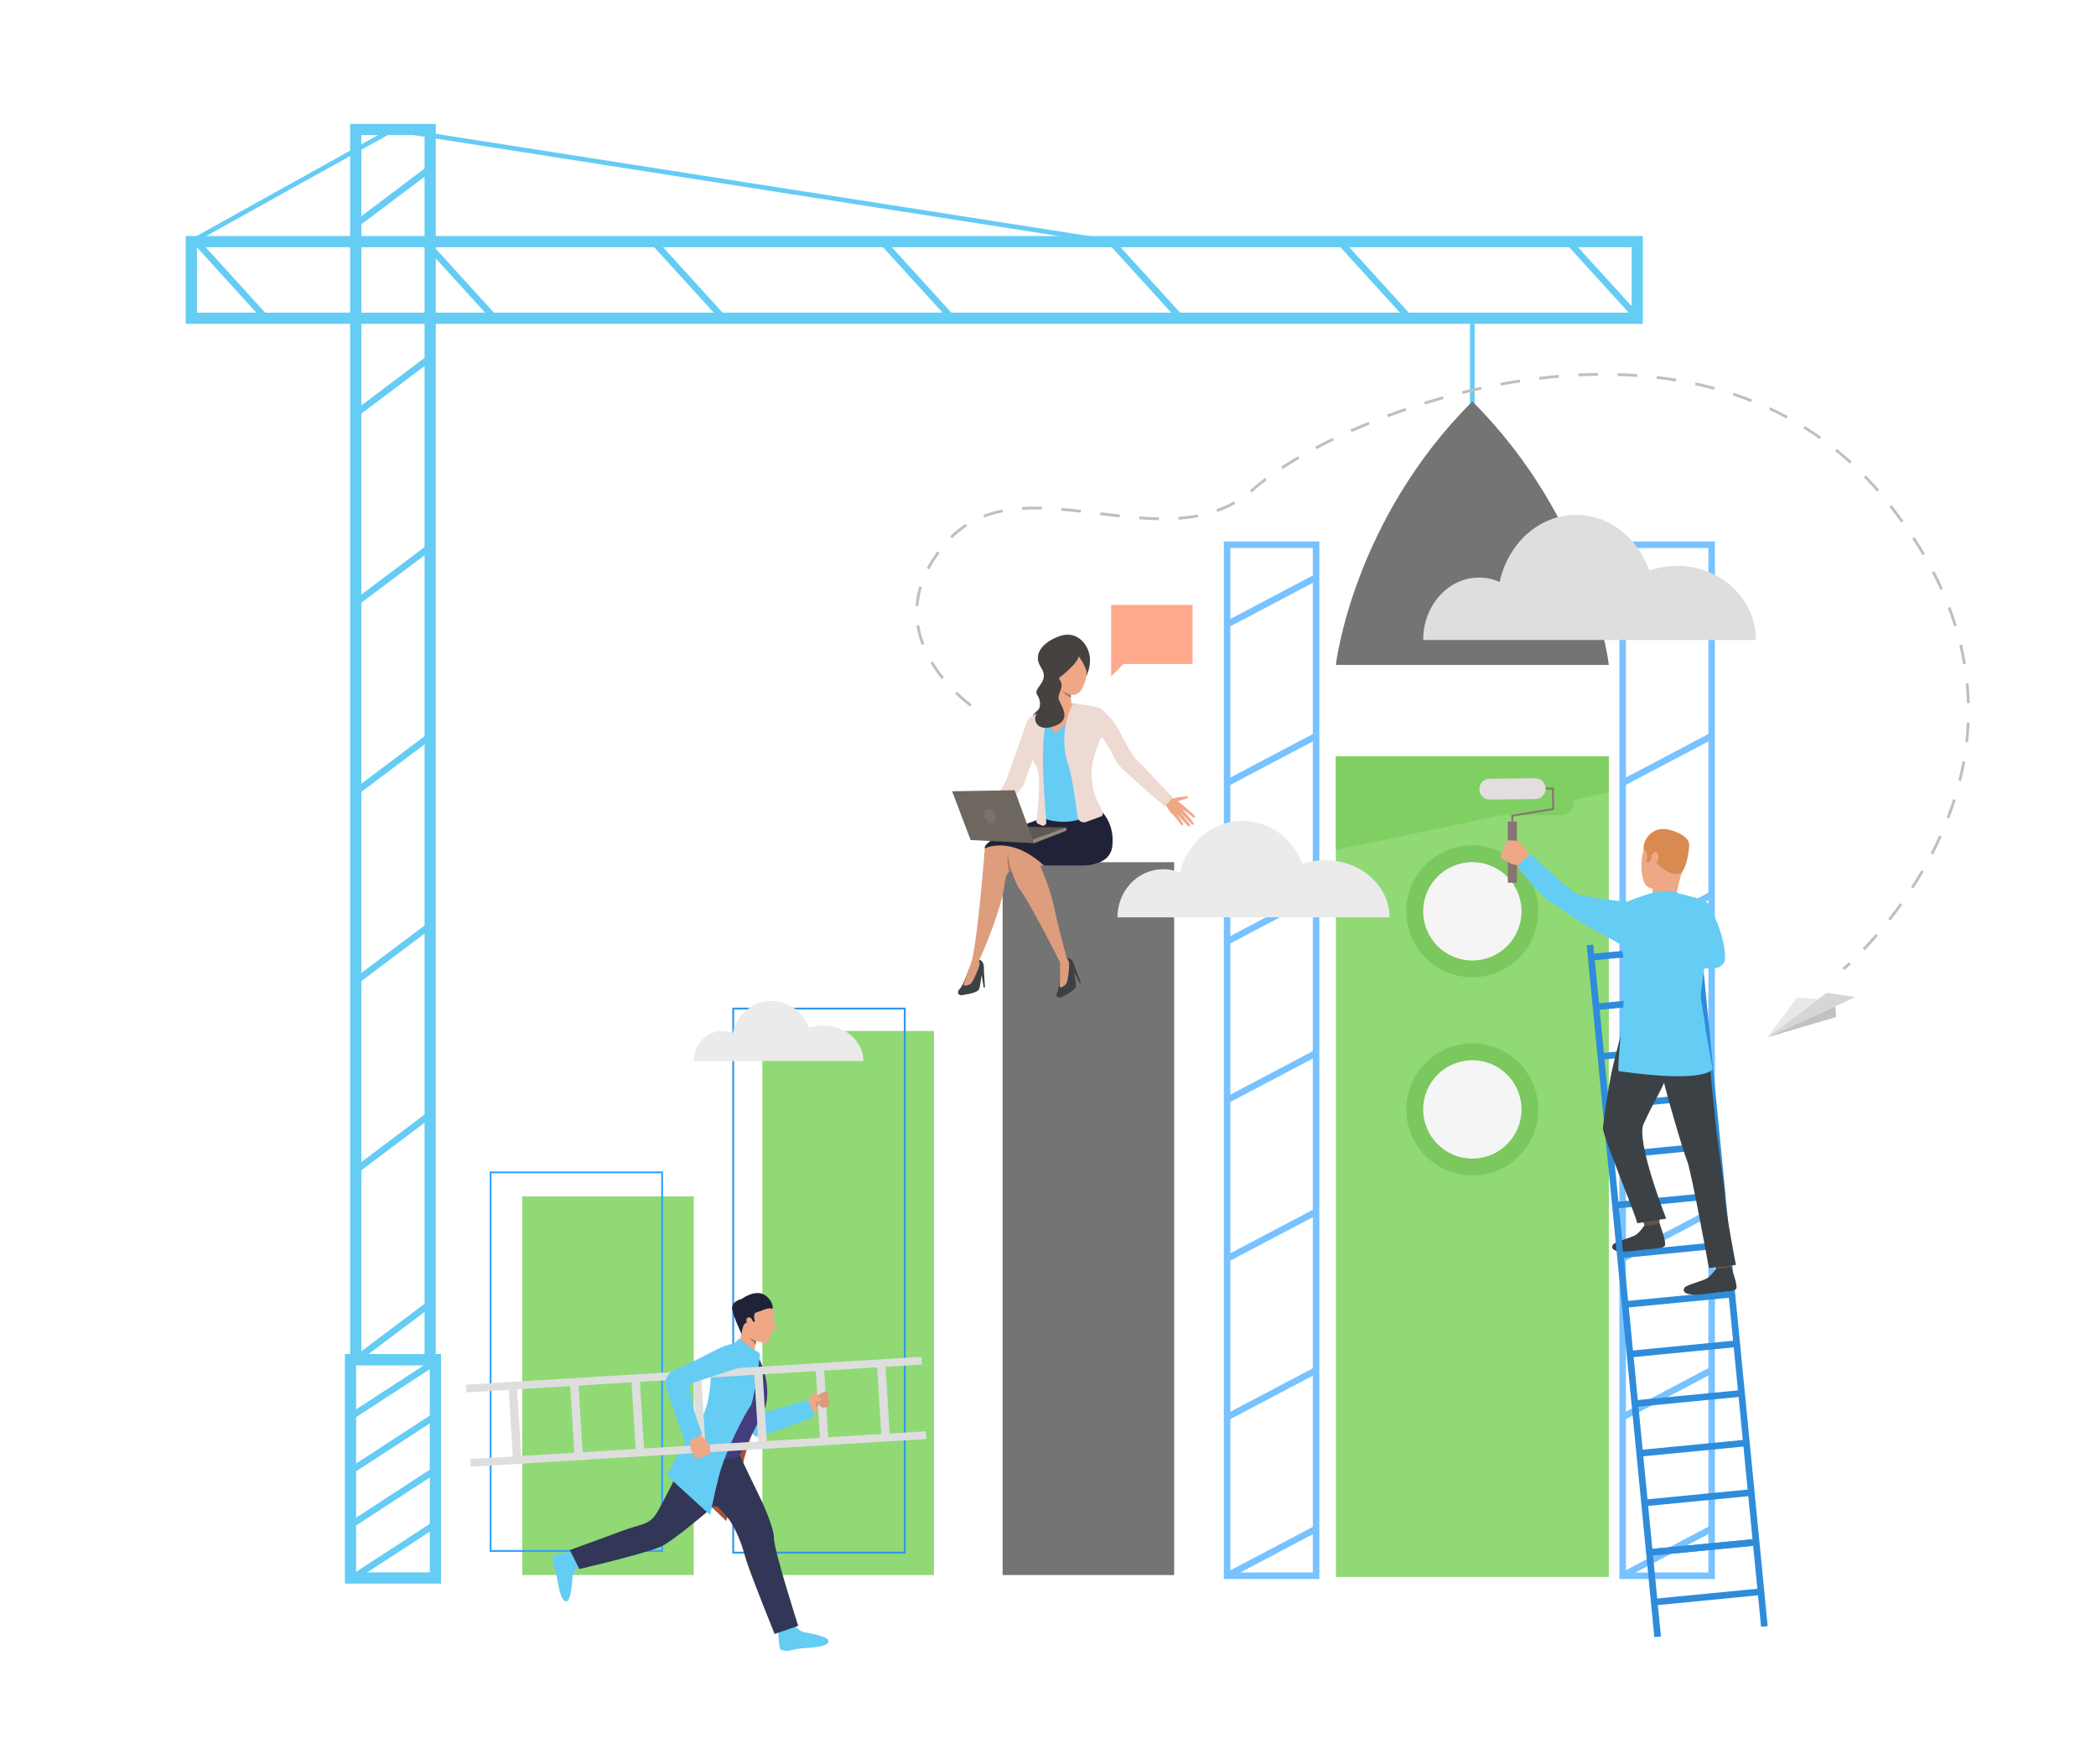 <svg width="309" height="260" viewBox="0 0 309 260" fill="none" xmlns="http://www.w3.org/2000/svg">
<path d="M173.098 127.108H147.809V232.198H173.098V127.108Z" fill="#747474"/>
<path d="M194.503 232.786H180.418V79.829H194.503V232.786ZM181.381 231.822H193.539V80.792H181.381V231.822Z" fill="#78C2FF"/>
<path d="M193.788 224.963L180.668 231.881L181.117 232.733L194.238 225.815L193.788 224.963Z" fill="#78C2FF"/>
<path d="M193.788 201.585L180.668 208.504L181.118 209.356L194.238 202.438L193.788 201.585Z" fill="#78C2FF"/>
<path d="M193.804 178.212L180.68 185.126L181.129 185.979L194.253 179.065L193.804 178.212Z" fill="#78C2FF"/>
<path d="M193.796 154.826L180.676 161.744L181.125 162.596L194.246 155.678L193.796 154.826Z" fill="#78C2FF"/>
<path d="M193.796 131.453L180.676 138.371L181.125 139.223L194.246 132.304L193.796 131.453Z" fill="#78C2FF"/>
<path d="M193.806 108.076L180.684 114.993L181.133 115.845L194.255 108.928L193.806 108.076Z" fill="#78C2FF"/>
<path d="M193.796 84.702L180.676 91.62L181.125 92.472L194.246 85.554L193.796 84.702Z" fill="#78C2FF"/>
<path d="M252.821 232.786H238.734V79.829H252.821V232.786ZM239.698 231.822H251.857V80.792H239.698V231.822Z" fill="#78C2FF"/>
<path d="M252.105 224.94L238.984 231.859L239.434 232.71L252.554 225.792L252.105 224.94Z" fill="#78C2FF"/>
<path d="M252.105 201.567L238.984 208.486L239.434 209.338L252.554 202.42L252.105 201.567Z" fill="#78C2FF"/>
<path d="M252.096 178.214L238.973 185.126L239.422 185.979L252.545 179.067L252.096 178.214Z" fill="#78C2FF"/>
<path d="M252.114 154.85L238.992 161.767L239.441 162.619L252.563 155.702L252.114 154.85Z" fill="#78C2FF"/>
<path d="M252.114 131.477L238.992 138.394L239.441 139.246L252.563 132.329L252.114 131.477Z" fill="#78C2FF"/>
<path d="M252.102 108.083L238.98 114.998L239.43 115.85L252.552 108.935L252.102 108.083Z" fill="#78C2FF"/>
<path d="M252.114 84.722L238.992 91.638L239.441 92.49L252.563 85.574L252.114 84.722Z" fill="#78C2FF"/>
<path d="M260.582 152.919L273.543 146.99L269.304 146.364L260.582 152.919Z" fill="#D6D6D6"/>
<path d="M260.582 152.919L264.894 147.093L268.103 147.266L260.582 152.919Z" fill="#E8E8E8"/>
<path d="M270.563 148.354L270.684 149.935L260.582 152.919L270.563 148.354Z" fill="#C2C2C2"/>
<path d="M163.602 35.966H28.203C28.046 35.966 27.91 35.86 27.87 35.709C27.831 35.557 27.899 35.397 28.036 35.322L57.763 18.789C57.83 18.752 57.907 18.738 57.983 18.75L163.655 35.282C163.833 35.31 163.96 35.47 163.945 35.649C163.931 35.828 163.782 35.966 163.602 35.966ZM29.529 35.278H159.177L57.994 19.448L29.529 35.278Z" fill="#65CCF4"/>
<path d="M64.242 201.267H51.617V18.263H64.242V201.267ZM53.269 199.615H62.59V19.914H53.269V199.615Z" fill="#65CCF4"/>
<path d="M217.055 68.065C215.638 68.065 214.484 66.912 214.484 65.495H215.173C215.173 66.533 216.017 67.378 217.056 67.378C218.094 67.378 218.939 66.533 218.939 65.495C218.939 64.457 218.094 63.613 217.056 63.613H216.712V47.261H217.401V62.948C218.656 63.116 219.627 64.194 219.627 65.495C219.626 66.912 218.472 68.065 217.055 68.065Z" fill="#65CCF4"/>
<path d="M63.133 191.795L52.16 200.046L52.74 200.816L63.713 192.565L63.133 191.795Z" fill="#65CCF4"/>
<path d="M63.133 163.904L52.16 172.155L52.74 172.926L63.713 164.674L63.133 163.904Z" fill="#65CCF4"/>
<path d="M63.133 136.018L52.16 144.269L52.74 145.039L63.713 136.788L63.133 136.018Z" fill="#65CCF4"/>
<path d="M63.133 108.122L52.16 116.373L52.74 117.144L63.713 108.892L63.133 108.122Z" fill="#65CCF4"/>
<path d="M63.12 80.248L52.148 88.501L52.728 89.27L63.699 81.018L63.12 80.248Z" fill="#65CCF4"/>
<path d="M63.124 52.357L52.152 60.61L52.731 61.379L63.703 53.127L63.124 52.357Z" fill="#65CCF4"/>
<path d="M63.125 24.454L52.152 32.705L52.731 33.474L63.704 25.224L63.125 24.454Z" fill="#65CCF4"/>
<path d="M29.416 35.455L28.703 36.102L38.679 47.073L39.392 46.425L29.416 35.455Z" fill="#65CCF4"/>
<path d="M63.139 35.455L62.426 36.102L72.402 47.073L73.115 46.425L63.139 35.455Z" fill="#65CCF4"/>
<path d="M96.858 35.463L96.144 36.112L106.121 47.082L106.834 46.433L96.858 35.463Z" fill="#65CCF4"/>
<path d="M130.58 35.455L129.867 36.102L139.843 47.073L140.556 46.425L130.58 35.455Z" fill="#65CCF4"/>
<path d="M164.299 35.455L163.586 36.102L173.562 47.073L174.275 46.425L164.299 35.455Z" fill="#65CCF4"/>
<path d="M198.018 35.459L197.305 36.107L207.281 47.077L207.994 46.429L198.018 35.459Z" fill="#65CCF4"/>
<path d="M231.744 35.459L231.031 36.107L241.007 47.077L241.72 46.429L231.744 35.459Z" fill="#65CCF4"/>
<path d="M242.193 47.741H27.379V34.795H242.193V47.741ZM29.03 46.09H240.541V36.447H29.03V46.09Z" fill="#65CCF4"/>
<path d="M65.015 233.453H50.848V199.614H65.014L65.015 233.453ZM52.5 231.802H63.364V201.265H52.5V231.802Z" fill="#65CCF4"/>
<path d="M63.927 200.332L51.418 208.476L51.944 209.284L64.453 201.14L63.927 200.332Z" fill="#65CCF4"/>
<path d="M63.927 208.316L51.418 216.46L51.944 217.268L64.453 209.124L63.927 208.316Z" fill="#65CCF4"/>
<path d="M63.924 216.296L51.418 224.444L51.944 225.251L64.45 217.103L63.924 216.296Z" fill="#65CCF4"/>
<path d="M63.913 224.288L51.406 232.437L51.932 233.244L64.439 225.095L63.913 224.288Z" fill="#65CCF4"/>
<path d="M137.687 151.989H112.398V232.196H137.687V151.989Z" fill="#90D975"/>
<path d="M133.522 229.032H107.957V148.55H133.522V229.032ZM108.232 228.757H133.246V148.826H108.232V228.757Z" fill="#3197ED"/>
<path d="M102.277 176.382H76.988V232.193H102.277V176.382Z" fill="#90D975"/>
<path d="M97.751 228.784H72.188V172.697H97.751V228.784ZM72.462 228.508H97.476V172.972H72.462V228.508Z" fill="#35A2FF"/>
<path d="M217.059 59.179C199.347 76.886 196.938 98.019 196.938 98.019H217.059H237.18C237.18 98.019 234.77 76.886 217.059 59.179Z" fill="#747474"/>
<path d="M247.275 83.419C245.822 83.419 244.431 83.671 243.149 84.132C241.46 79.309 237.262 75.894 232.352 75.894C226.892 75.894 222.315 80.115 221.085 85.798C220.142 85.379 219.114 85.147 218.037 85.147C213.493 85.147 209.809 89.267 209.809 94.35H221.848H226.266H235.683H242.856H258.867C258.867 88.314 253.677 83.419 247.275 83.419Z" fill="#DEDEDE"/>
<path d="M237.18 111.496H196.938V232.475H237.18V111.496Z" fill="#90D975"/>
<path d="M217.64 144.055C223.003 143.727 227.085 139.115 226.757 133.753C226.429 128.392 221.816 124.311 216.453 124.638C211.09 124.966 207.008 129.578 207.336 134.94C207.663 140.302 212.277 144.383 217.64 144.055Z" fill="#7BC85E"/>
<path d="M226.783 163.554C226.783 168.926 222.427 173.281 217.053 173.281C211.68 173.281 207.324 168.926 207.324 163.554C207.324 158.183 211.68 153.828 217.053 153.828C222.427 153.828 226.783 158.183 226.783 163.554Z" fill="#7BC85E"/>
<path d="M217.058 170.802C221.062 170.802 224.308 167.557 224.308 163.554C224.308 159.551 221.062 156.306 217.058 156.306C213.054 156.306 209.809 159.551 209.809 163.554C209.809 167.557 213.054 170.802 217.058 170.802Z" fill="#F5F5F5"/>
<path d="M217.058 141.599C221.062 141.599 224.308 138.354 224.308 134.351C224.308 130.349 221.062 127.104 217.058 127.104C213.054 127.104 209.809 130.349 209.809 134.351C209.809 138.354 213.054 141.599 217.058 141.599Z" fill="#F5F5F5"/>
<path d="M113.099 204.696C113.099 204.696 109.946 213.891 109.745 214.929C109.525 216.064 107.059 224.237 107.059 224.237C107.059 224.237 101.884 219.171 100.268 217.886C98.651 216.601 110.869 204.426 113.099 204.696Z" fill="#A65237"/>
<path d="M114.742 240.337C114.742 240.337 115.787 239.912 116.216 239.731C116.645 239.549 116.709 239.15 116.89 239.417C117.071 239.682 117.967 240.499 118.45 240.602C118.933 240.706 122.073 241.183 122.134 241.894C122.196 242.605 120.733 242.855 118.667 242.963C116.603 243.071 116.551 243.604 115.174 243.253C114.746 243.143 114.742 240.337 114.742 240.337Z" fill="#65CCF4"/>
<path d="M84.29 228.752C84.29 228.752 84.807 229.716 85.028 230.112C85.248 230.508 85.641 230.528 85.402 230.731C85.163 230.933 84.467 231.885 84.418 232.363C84.368 232.841 84.234 235.927 83.552 236.06C82.871 236.194 82.476 234.805 82.156 232.818C81.836 230.834 81.315 230.84 81.512 229.47C81.574 229.045 84.29 228.752 84.29 228.752Z" fill="#65CCF4"/>
<path d="M105.978 221.327V221.327C105.684 221.542 105.321 221.8 104.903 222.083H104.902C104.597 221.953 101.898 218.091 101.898 218.091C101.898 218.091 105.284 219.971 105.978 221.327Z" fill="#6281B5"/>
<path d="M118.947 206.809C118.947 206.809 119.449 205.893 119.529 205.756C119.611 205.619 120.013 205.426 120.493 205.245C120.973 205.065 121.703 205.037 121.775 205.088C121.847 205.139 121.943 205.159 122.018 205.373C122.094 205.587 122.039 205.81 122.039 205.81C122.039 205.81 122.256 206.031 122.168 206.3C122.168 206.3 122.362 206.517 122.213 206.807C122.213 206.807 122.397 207.023 122.27 207.224C122.27 207.224 121.869 207.418 121.74 207.533C121.611 207.647 120.747 207.992 119.867 208.195C119.867 208.195 118.905 208.457 118.947 206.809Z" fill="#EEA886"/>
<path d="M120.385 206.445C120.385 206.445 120.333 206.966 120.243 207.106C120.154 207.245 121.244 207.707 121.244 207.707C121.244 207.707 121.017 206.526 120.385 206.445Z" fill="#CF8C6C"/>
<path d="M118.662 207.162C118.662 207.162 119.02 206.824 119.178 206.532C119.335 206.239 120.048 207.782 120.048 207.782C120.048 207.782 119.159 207.819 118.769 208.094C118.378 208.369 118.662 207.162 118.662 207.162Z" fill="#EEA886"/>
<path d="M102.143 213.136C101.288 213.78 100.139 216.303 99.338 218.274C99.32 218.309 97.412 222.169 96.688 223.252C95.598 224.878 94.242 224.733 91.904 225.621C90.006 226.343 84 228.512 84 228.512L85.406 231.309C85.406 231.309 94.497 229.225 97.406 228.02C98.881 227.409 103.755 223.298 103.755 223.298C104.363 222.8 104.911 222.317 105.379 221.885C105.751 221.544 106.072 221.235 106.331 220.98C106.795 220.522 107.06 220.238 107.06 220.238C107.06 220.238 102.86 212.594 102.143 213.136Z" fill="#323657"/>
<path d="M109.534 201.044L112.11 207.552C112.11 207.552 112.238 208.454 114.119 207.844C116.038 207.222 119.115 206.403 119.115 206.403C119.115 206.403 120.203 208.688 119.976 208.821C119.32 209.204 114.025 211.177 111.817 211.778C110.066 212.256 106.473 202.862 106.473 202.862L109.534 201.044Z" fill="#65CCF4"/>
<path d="M114.088 226.659C114.126 225.572 112.903 222.504 111.98 220.643C110.534 217.67 109.064 214.575 109.064 214.575C109.064 214.575 100.669 214.57 100.684 215.469C100.711 217.174 104.664 221.329 105.316 222.081L105.747 222.059C105.747 222.059 107.301 223.553 107.934 224.699C108.857 226.372 109.316 227.532 109.923 229.717C110.465 231.673 114.198 240.886 114.198 240.886L117.676 239.687C117.676 239.687 114.028 228.347 114.088 226.659Z" fill="#323657"/>
<path d="M100.266 214.935C100.266 214.935 105.996 208.825 105.503 204.876C105.463 204.556 105.443 204.24 105.443 203.93C105.441 203.523 105.473 203.125 105.532 202.739C105.892 200.426 107.287 198.512 109.024 197.565C109.024 197.565 109.008 197.061 111.42 199.377C111.553 199.505 112.898 201.869 113.08 204.44C113.304 207.586 112.402 208.217 111.292 210.61C110.481 212.358 109.312 213.882 109.065 214.578C109.065 214.578 108.42 215.609 100.266 214.935Z" fill="#443C7D"/>
<path d="M107.433 199.058C107.433 199.058 108.152 197.884 109.006 198.402C109.86 198.919 110.75 200.385 110.522 202.743C110.294 205.1 108.092 205.689 107.106 204.991C106.12 204.294 106.378 200.725 107.433 199.058Z" fill="#DBDFF0"/>
<path d="M111.569 197.361C111.569 197.361 111.54 197.489 111.499 197.688C111.468 197.834 111.43 198.018 111.393 198.219C111.292 198.762 111.189 199.417 111.217 199.726C111.269 200.304 109.082 197.659 109.082 197.659C109.082 197.659 109.484 195.828 109.602 193.734C109.72 191.642 111.569 197.361 111.569 197.361Z" fill="#EEA886"/>
<path d="M111.505 197.69C111.474 197.836 111.437 198.02 111.4 198.22C110.659 197.522 110.097 196.693 109.93 196.435C110.252 196.868 111.505 197.69 111.505 197.69Z" fill="#A77860"/>
<path d="M108.674 202C108.639 202.025 106.358 203.59 105.445 203.923C105.444 203.517 105.475 203.118 105.535 202.732L105.536 202.731L108.674 202Z" fill="#C2C6D4"/>
<path d="M110.783 206.982C110.765 207.039 110.739 207.091 110.717 207.143C110.638 207.326 110.43 207.561 110.229 207.905C108.524 210.835 106.702 214.842 105.977 217.646C105.15 220.84 104.713 223.366 104.713 223.366L98.312 217.525C98.312 217.525 100.536 212.764 102.865 209.924C105.446 206.781 104.713 199.635 104.713 199.635L108.395 197.927L108.945 197.327L110.957 198.835L112.058 199.55C112.058 199.55 111.523 204.593 110.783 206.982Z" fill="#65CCF4"/>
<path d="M135.902 201.17L135.832 200.028L68.684 204.138L68.754 205.279L135.902 201.17Z" fill="#DEDEDE"/>
<path d="M136.55 212.146L136.48 211.004L69.325 215.094L69.395 216.235L136.55 212.146Z" fill="#DEDEDE"/>
<path d="M130.49 200.517L129.254 200.593L129.964 212.135L131.2 212.059L130.49 200.517Z" fill="#DEDEDE"/>
<path d="M121.443 201.087L120.207 201.162L120.909 212.705L122.145 212.63L121.443 201.087Z" fill="#DEDEDE"/>
<path d="M112.377 201.628L111.141 201.704L111.849 213.246L113.085 213.17L112.377 201.628Z" fill="#DEDEDE"/>
<path d="M103.338 202.194L102.102 202.269L102.804 213.812L104.04 213.737L103.338 202.194Z" fill="#DEDEDE"/>
<path d="M94.279 202.73L93.043 202.806L93.751 214.347L94.987 214.272L94.279 202.73Z" fill="#DEDEDE"/>
<path d="M85.236 203.286L84 203.362L84.71 214.903L85.946 214.827L85.236 203.286Z" fill="#DEDEDE"/>
<path d="M76.181 203.865L74.945 203.94L75.646 215.483L76.882 215.408L76.181 203.865Z" fill="#DEDEDE"/>
<path d="M102.58 215.037C102.58 215.037 102.381 214.864 102.331 214.747C102.331 214.747 102.256 214.526 102.193 214.372C102.173 214.324 102.155 214.282 102.14 214.255C102.078 214.148 101.91 213.928 101.834 213.626C101.758 213.324 101.766 211.94 101.766 211.94L102.515 211.732L103.19 211.437C103.19 211.437 104.541 212.78 104.644 213.053C104.654 213.079 104.663 213.106 104.669 213.131C104.734 213.371 104.682 213.577 104.701 213.707C104.709 213.754 104.746 214.232 104.642 214.332C104.5 214.47 104.344 214.508 104.212 214.479C104.212 214.479 103.92 214.738 103.658 214.748C103.658 214.748 103.397 214.996 103.067 214.916C103.067 214.916 102.773 215.137 102.58 215.037Z" fill="#EEA886"/>
<path d="M108.769 201.693C108.769 201.693 110.229 201.599 109.503 199.388C108.524 196.402 105.613 199.425 99.463 201.941C99.463 201.941 97.74 202.638 98.233 204.478C98.727 206.319 100.909 212.164 101.052 212.752L103.516 211.397C103.516 211.397 102.394 208.496 102.094 206.977C101.794 205.458 101.581 204.047 101.581 204.047L108.769 201.693Z" fill="#65CCF4"/>
<path d="M121.647 205.13C121.647 205.13 120.44 205.618 120.495 205.822C120.549 206.025 120.693 206.067 120.693 206.067L120.287 206.493C120.287 206.493 120.178 206.927 120.683 206.92C120.683 206.92 120.538 207.315 121.025 207.249C121.025 207.249 121.045 207.552 121.276 207.561C121.506 207.571 122.27 207.225 122.27 207.225C122.27 207.225 122.398 207.08 122.212 206.807C122.212 206.807 122.373 206.538 122.168 206.3C122.168 206.3 122.262 206.065 122.039 205.81C122.039 205.81 122.207 205.27 121.774 205.088C121.774 205.088 121.697 205.109 121.647 205.13Z" fill="#DB9C7C"/>
<path d="M119.565 205.735C119.565 205.735 120.455 205.814 120.921 206.072C121.026 206.13 121.118 206.205 121.104 206.324C121.09 206.445 120.898 206.577 120.511 206.562C120.124 206.547 119.617 206.704 119.617 206.704C119.617 206.704 119.224 206.573 119.565 205.735Z" fill="#EEA886"/>
<path d="M113.75 192.692C113.75 192.692 114.428 193.956 114.09 194.152C113.81 194.314 114.414 195.554 114.492 195.757C114.571 195.959 113.985 196.105 113.862 196.236C113.738 196.365 113.365 197.968 112.883 198.015C112.402 198.062 110.233 197.303 109.644 196.688C109.055 196.072 108.577 193.297 108.974 192.128C109.371 190.958 112.552 190.482 113.75 192.692Z" fill="#EEA886"/>
<path d="M113.896 192.95C113.896 192.95 114.154 192.032 112.893 191.017C111.632 190.002 109.71 191.223 109.469 191.411C109.255 191.577 107.973 192.64 108.462 194.193C109.278 196.788 109.313 196.68 109.313 196.68C109.313 196.68 109.477 195.146 109.951 195.037C110.465 194.918 111.313 194.805 111.313 194.805C111.313 194.805 110.87 193.621 111.567 193.455C112.265 193.29 113.192 192.687 113.896 192.95Z" fill="#202338"/>
<path d="M111.011 194.889C110.977 194.75 110.819 194.13 110.333 194.221C109.848 194.313 110.009 195.076 110.385 195.522C110.76 195.968 111.203 195.661 111.011 194.889Z" fill="#EEA886"/>
<path d="M242.07 179.312C242.07 179.312 242.416 180.67 242.463 180.874C242.51 181.079 244.64 180.516 244.64 180.516L244.638 178.855C244.638 178.855 242.32 179.089 242.07 179.312Z" fill="#5C544D"/>
<path d="M242.421 180.705C242.421 180.705 241.825 181.611 241.2 182.044C240.576 182.478 238.166 183.039 237.815 183.456C237.56 183.758 237.207 184.897 241.074 184.377C243.82 184.007 245.175 184.1 245.423 183.622C245.67 183.144 244.64 180.371 244.64 180.371C244.64 180.371 244.053 180.69 242.421 180.705Z" fill="#3C4145"/>
<path d="M234.887 139.255L233.914 139.35L243.888 241.355L244.861 241.26L234.887 139.255Z" fill="#2E8CDB"/>
<path d="M250.621 137.729L249.648 137.824L259.623 239.83L260.596 239.735L250.621 137.729Z" fill="#2E8CDB"/>
<path d="M250.244 139.105L234.512 140.635L234.606 141.607L250.339 140.078L250.244 139.105Z" fill="#2E8CDB"/>
<path d="M250.955 146.419L235.223 147.949L235.317 148.921L251.05 147.392L250.955 146.419Z" fill="#2E8CDB"/>
<path d="M251.672 153.741L235.938 155.259L236.031 156.231L251.766 154.714L251.672 153.741Z" fill="#2E8CDB"/>
<path d="M252.381 161.041L236.648 162.573L236.743 163.545L252.476 162.014L252.381 161.041Z" fill="#2E8CDB"/>
<path d="M253.105 168.358L237.371 169.878L237.465 170.851L253.199 169.331L253.105 168.358Z" fill="#2E8CDB"/>
<path d="M253.787 175.673L238.055 177.201L238.149 178.174L253.882 176.646L253.787 175.673Z" fill="#2E8CDB"/>
<path d="M254.502 182.991L238.77 184.521L238.864 185.493L254.597 183.964L254.502 182.991Z" fill="#2E8CDB"/>
<path d="M255.226 190.307L239.492 191.826L239.586 192.798L255.32 191.279L255.226 190.307Z" fill="#2E8CDB"/>
<path d="M255.912 197.616L240.18 199.145L240.274 200.117L256.007 198.589L255.912 197.616Z" fill="#2E8CDB"/>
<path d="M256.656 204.929L240.922 206.45L241.016 207.423L256.75 205.902L256.656 204.929Z" fill="#2E8CDB"/>
<path d="M257.346 212.243L241.613 213.773L241.708 214.746L257.441 213.216L257.346 212.243Z" fill="#2E8CDB"/>
<path d="M258.054 219.557L242.32 221.087L242.415 222.06L258.148 220.53L258.054 219.557Z" fill="#2E8CDB"/>
<path d="M258.781 226.879L243.047 228.397L243.141 229.37L258.875 227.851L258.781 226.879Z" fill="#2E8CDB"/>
<path d="M258.781 226.879L243.047 228.397L243.141 229.37L258.875 227.851L258.781 226.879Z" fill="#2E8CDB"/>
<path d="M259.487 234.176L243.754 235.707L243.849 236.679L259.581 235.148L259.487 234.176Z" fill="#2E8CDB"/>
<path d="M239.442 150.724C239.442 150.724 237.893 156.476 237.484 158.534C237.128 160.326 236.412 165.098 236.31 166.233C236.208 167.368 240.885 178.351 241.372 180.335L245.633 179.651C245.633 179.651 241.137 168.22 242.31 165.68C244.054 161.902 244.282 162.016 245.655 158.903C247.029 155.791 250.174 155.717 251.019 149.944C251.019 149.944 240.586 148.892 239.442 150.724Z" fill="#3C4145"/>
<path d="M247.019 122.772C247.019 122.772 244.19 121.715 242.886 123.868C241.581 126.022 241.707 130.332 243.133 130.862C244.559 131.392 246.702 131.115 247.431 129.768C248.161 128.42 248.821 126.472 248.789 125.171C248.757 123.869 247.763 123.147 247.019 122.772Z" fill="#EEA886"/>
<path d="M243.608 130.73C243.608 130.73 243.722 131.471 243.534 131.837C243.345 132.202 247.093 132.211 247.093 132.211C247.093 132.211 247.397 130.224 247.973 128.546C248.55 126.868 243.608 130.73 243.608 130.73Z" fill="#EEA886"/>
<path d="M247.973 128.546C247.973 128.546 247.714 128.972 246.658 128.807C245.602 128.642 244.315 127.237 243.874 127.083C243.433 126.929 243.429 126.67 243.429 126.67L243.152 127.073L242.684 127.103C242.684 127.103 243.112 125.847 242.467 125.334C241.823 124.822 243.136 121.268 246.522 122.452C246.522 122.452 249.123 123.168 249.028 124.646C248.933 126.125 248.554 127.809 247.973 128.546Z" fill="#D88A51"/>
<path d="M243.497 126.13C243.556 125.882 244.188 125.174 244.429 125.932C244.671 126.691 244.064 127.712 243.726 127.624C243.387 127.538 243.347 126.759 243.497 126.13Z" fill="#EEA886"/>
<path d="M254.289 141.541C254.258 141.912 253.834 142.313 253.545 142.511C253.36 142.639 253.139 142.715 252.9 142.723L252.733 142.73L249.793 142.83C249.793 142.83 247.607 135.768 251.707 133.074C251.833 133.086 254.573 138.137 254.289 141.541Z" fill="#65CCF4"/>
<path d="M245.423 183.622C245.175 184.101 243.82 184.008 241.073 184.378C240.322 184.479 239.73 184.518 239.266 184.512L239.105 182.86C239.909 182.58 240.844 182.292 241.2 182.045C241.824 181.611 242.42 180.705 242.42 180.705C244.051 180.691 244.639 180.371 244.639 180.371C244.639 180.371 245.669 183.144 245.423 183.622Z" fill="#3C4145"/>
<path d="M243.608 131.619C243.608 131.619 245.915 131.082 247.216 131.521L247.412 131.703C247.412 131.703 247.807 132.46 246.319 132.525C244.831 132.591 242.493 132.699 243.608 131.619Z" fill="#65CCF4"/>
<path d="M252.625 185.665C252.625 185.665 252.971 187.022 253.018 187.227C253.065 187.431 255.195 186.868 255.195 186.868L255.193 185.208C255.193 185.208 252.875 185.44 252.625 185.665Z" fill="#5C544D"/>
<path d="M251.022 149.944C251.022 149.944 251.799 153.146 252.028 156.352C252.241 159.314 252.628 162.564 252.935 165.663C253.277 169.118 254.256 174.702 254.307 176.55C254.358 178.398 255.914 186.474 255.914 186.474L251.934 186.931C251.934 186.931 249.348 172.66 248.738 171.201C248.127 169.741 245.099 159.342 244.997 158.174C244.895 157.007 251.022 149.944 251.022 149.944Z" fill="#3C4145"/>
<path d="M252.968 187.054C252.968 187.054 252.371 187.96 251.747 188.393C251.122 188.827 248.713 189.388 248.361 189.805C248.107 190.107 247.754 191.247 251.62 190.726C254.367 190.357 255.722 190.45 255.97 189.972C256.217 189.493 255.186 186.72 255.186 186.72C255.186 186.72 254.599 187.039 252.968 187.054Z" fill="#3C4145"/>
<path d="M238.636 157.908C238.297 157.86 239.478 147.759 239.387 147.125C239.327 146.702 239.337 143.419 239.361 141.373L238.992 139.302C238.787 139.152 238.511 138.98 238.181 138.789C237.667 138.494 237.024 138.155 236.309 137.798C236.392 137.308 236.45 136.923 236.472 136.698C236.651 134.878 237.873 133.915 238.566 133.509C238.848 133.343 239.043 133.271 239.043 133.271C239.306 133.159 239.565 133.051 239.816 132.948C241.485 132.261 243.604 131.617 243.604 131.617H247.009C247.009 131.617 249.602 132.135 251.147 132.766C251.345 132.848 251.531 132.951 251.704 133.073L251.242 142.779C251.242 142.781 251.241 142.783 251.241 142.785C251.241 142.789 251.24 142.793 251.24 142.798C251.031 144.164 250.811 145.775 250.739 146.905C250.708 147.366 251.236 149.842 251.511 152.115L252.475 157.554C252.475 157.554 251.917 159.806 238.636 157.908Z" fill="#65CCF4"/>
<path d="M237.18 116.823L196.938 125.31V111.496H237.18V116.823Z" fill="#80CF63"/>
<path d="M230.09 120.175H218.528C217.438 120.175 216.555 119.292 216.555 118.203V116.82C216.555 115.731 217.437 114.848 218.528 114.848H230.09C231.18 114.848 232.063 115.731 232.063 116.82V118.203C232.062 119.292 231.18 120.175 230.09 120.175Z" fill="#80CF63"/>
<path d="M223.095 121.327L222.826 121.329L222.812 120.141L228.834 119.153L228.801 116.376L227.762 116.388L227.759 116.119L229.066 116.104L229.105 119.381L223.083 120.368L223.095 121.327Z" fill="#877373"/>
<path d="M226.308 114.724L219.61 114.802C218.76 114.812 218.078 115.51 218.088 116.36C218.098 117.21 218.796 117.891 219.646 117.881L226.344 117.803C227.194 117.793 227.875 117.096 227.865 116.245C227.855 115.395 227.158 114.714 226.308 114.724Z" fill="#E3DDDD"/>
<path d="M223.63 121.115H222.289V130.133H223.63V121.115Z" fill="#877373"/>
<path d="M221.254 126.43C221.254 126.43 221.455 126.679 221.596 126.745C221.596 126.745 221.861 126.845 222.047 126.928C222.105 126.954 222.155 126.978 222.186 126.998C222.315 127.078 222.575 127.292 222.939 127.397C223.303 127.501 224.947 127.876 224.947 127.876L225.33 126.9L225.604 126.112C225.604 126.112 224.082 124.14 223.754 124.003C223.722 123.99 223.69 123.978 223.658 123.97C223.37 123.881 223.118 123.936 222.961 123.906C222.903 123.895 222.323 123.83 222.198 123.951C222.023 124.119 221.971 124.307 222.001 124.47C222.001 124.47 221.674 124.813 221.651 125.132C221.651 125.132 221.338 125.44 221.423 125.844C221.423 125.844 221.14 126.191 221.254 126.43Z" fill="#EEA886"/>
<path d="M238.884 139.226C238.504 138.981 238.012 138.65 236.31 137.799C233.143 136.215 229.231 133.342 228.487 132.927C227.344 132.289 223.73 127.877 223.73 127.877C223.917 127.211 225.63 125.878 225.63 125.878C225.63 125.878 231.107 131.064 232.303 131.703C233.332 132.252 238.417 132.806 239.817 132.951C240.044 132.973 240.174 132.987 240.174 132.987C241.637 134.98 239.701 139.752 238.884 139.226Z" fill="#65CCF4"/>
<path d="M195.37 126.811C194.181 126.811 193.044 127.005 191.997 127.36C190.615 123.643 187.184 121.01 183.168 121.01C178.705 121.01 174.962 124.263 173.957 128.644C173.186 128.32 172.346 128.142 171.465 128.142C167.75 128.142 164.738 131.318 164.738 135.236H174.58H178.193H185.891H191.757H204.847C204.847 130.583 200.604 126.811 195.37 126.811Z" fill="#EBEBEB"/>
<path d="M121.378 151.17C120.637 151.17 119.928 151.291 119.275 151.512C118.414 149.194 116.274 147.552 113.771 147.552C110.989 147.552 108.655 149.581 108.028 152.312C107.548 152.111 107.024 151.999 106.475 151.999C104.159 151.999 102.281 153.979 102.281 156.422H108.417H110.67H115.469H119.126H127.286C127.286 153.522 124.641 151.17 121.378 151.17Z" fill="#EBEBEB"/>
<path d="M142.877 142.809C142.877 142.809 142.001 145.276 141.519 145.743C140.866 146.38 141.431 146.784 141.786 146.715C142.142 146.647 143.981 146.425 144.294 145.895C144.606 145.363 144.541 143.965 144.843 143.537C145.146 143.109 145.257 141.621 144.252 141.46C143.365 141.316 142.877 142.809 142.877 142.809Z" fill="#3C4145"/>
<path d="M143.252 141.727C143.252 141.727 142.259 144.608 142.075 145.041C141.892 145.473 142.635 145.328 143.06 145.057C143.485 144.786 144.283 142.703 144.384 142.333C144.504 141.891 144.251 141.459 144.251 141.459L143.252 141.727Z" fill="#DE9D7D"/>
<path d="M145.036 142.83L145.206 145.554L145.025 145.597L144.711 143.674L145.036 142.83Z" fill="#3C4145"/>
<path d="M156.316 142.965C156.316 142.965 156.216 145.58 155.897 146.171C155.464 146.972 156.124 147.19 156.443 147.019C156.761 146.847 158.451 146.085 158.59 145.486C158.729 144.885 158.249 143.57 158.41 143.072C158.572 142.573 158.226 141.081 157.226 141.265C156.348 141.427 156.316 142.965 156.316 142.965Z" fill="#3C4145"/>
<path d="M156.286 141.859C156.286 141.859 156.267 144.863 156.221 145.331C156.175 145.799 156.841 145.438 157.166 145.053C157.491 144.667 157.629 142.441 157.615 142.057C157.598 141.599 157.227 141.263 157.227 141.263L156.286 141.859Z" fill="#DE9D7D"/>
<path d="M158.382 142.338L159.357 144.888L159.198 144.982L158.324 143.242L158.382 142.338Z" fill="#3C4145"/>
<path d="M161.709 122.384L152.6 126.534L149.673 127.869C149.673 127.869 149.386 127.96 149.063 128.208C148.965 128.284 148.862 128.374 148.763 128.48C148.487 128.778 148.239 129.203 148.178 129.797C147.768 133.855 145.068 139.99 144.384 141.494C144.361 141.542 144.342 141.585 144.324 141.624C144.261 141.763 144.225 141.837 144.225 141.837C143.591 142.147 143.345 142.127 143.249 142.055C143.177 141.997 143.193 141.909 143.193 141.909C143.197 141.897 143.202 141.884 143.204 141.871C143.908 139.549 144.757 130.313 145.061 126.589C145.125 125.818 145.163 125.283 145.176 125.093V125.078C145.181 124.962 145.311 124.806 145.534 124.625C145.757 124.444 146.074 124.237 146.457 124.015C147.185 123.588 148.15 123.105 149.144 122.637C149.686 122.38 150.237 122.129 150.764 121.894C150.997 121.79 151.227 121.688 151.447 121.592C151.947 121.372 152.408 121.175 152.795 121.01C152.941 120.948 153.075 120.892 153.198 120.841C153.464 120.73 153.672 120.643 153.806 120.589C153.893 120.551 153.95 120.528 153.972 120.518C153.973 120.518 153.975 120.518 153.975 120.518C153.979 120.517 153.982 120.515 153.982 120.515H154.004C154.069 120.512 154.134 120.512 154.197 120.511C154.512 120.507 154.817 120.509 155.112 120.522C155.173 120.524 155.234 120.526 155.293 120.529C155.375 120.532 155.455 120.537 155.535 120.543C155.604 120.547 155.673 120.551 155.74 120.557C155.816 120.561 155.891 120.566 155.965 120.575C156.075 120.585 156.182 120.594 156.288 120.605C156.369 120.613 156.449 120.623 156.529 120.632C156.594 120.641 156.656 120.648 156.719 120.657C156.775 120.663 156.832 120.672 156.887 120.68C156.888 120.68 156.888 120.68 156.888 120.68C157.078 120.708 157.261 120.737 157.439 120.771C157.497 120.78 157.553 120.792 157.609 120.803C157.693 120.818 157.774 120.836 157.856 120.852C158.055 120.895 158.246 120.94 158.431 120.987C158.543 121.016 158.652 121.044 158.756 121.075C160.713 121.626 161.709 122.384 161.709 122.384Z" fill="#DE9D7D"/>
<path d="M163.977 124.734C163.605 127.988 158.961 127.615 158.961 127.615H153.333C153.333 127.615 154.812 130.904 155.382 133.679C155.865 136.029 156.874 139.827 157.261 141.261C157.266 141.278 157.27 141.296 157.275 141.314C157.364 141.643 157.416 141.833 157.416 141.833C157.416 141.833 157.336 141.982 156.529 141.929C156.459 141.924 156.384 141.919 156.304 141.911C156.304 141.911 156.296 141.897 156.284 141.87C155.962 141.233 151.819 133.02 150.195 130.894C149.98 130.613 149.53 129.6 149.159 128.5C149.159 128.498 149.159 128.497 149.158 128.494C149.126 128.399 149.094 128.304 149.065 128.208C149.063 128.206 149.063 128.206 149.063 128.205C148.929 127.785 148.811 127.362 148.726 126.969C148.726 126.965 148.725 126.961 148.723 126.956C148.672 126.721 148.632 126.497 148.609 126.29C148.588 126.113 148.578 125.948 148.584 125.803C148.584 125.794 148.584 125.79 148.584 125.79C148.594 125.518 148.653 125.311 148.778 125.207C148.873 125.127 149.029 125.014 149.233 124.873C149.446 124.727 149.714 124.551 150.021 124.358C150.104 124.305 150.19 124.252 150.277 124.198C150.552 124.027 150.852 123.846 151.17 123.66C151.444 123.499 151.732 123.334 152.026 123.17C152.804 122.734 153.632 122.302 154.413 121.943C155.214 121.574 155.963 121.285 156.551 121.153C156.554 121.151 156.558 121.151 156.561 121.15C156.589 121.144 156.616 121.137 156.643 121.132C157.02 121.047 157.431 120.951 157.855 120.847C157.964 120.821 158.078 120.794 158.189 120.766C158.279 120.744 158.372 120.721 158.463 120.698C158.599 120.666 158.735 120.632 158.87 120.598C158.883 120.594 158.893 120.591 158.906 120.589C158.958 120.576 159.011 120.562 159.063 120.55C159.135 120.532 159.205 120.514 159.275 120.495C159.487 120.443 159.697 120.39 159.899 120.339C160.341 120.226 160.755 120.119 161.117 120.025C161.159 120.015 161.201 120.005 161.241 119.994C161.75 119.86 162.141 119.757 162.326 119.709C162.341 119.705 162.353 119.702 162.366 119.698C162.382 119.694 162.397 119.69 162.408 119.687C162.418 119.684 162.426 119.681 162.433 119.68C162.444 119.677 162.449 119.676 162.449 119.676C162.449 119.676 162.455 119.681 162.465 119.692C162.465 119.692 162.465 119.692 162.467 119.693C162.489 119.715 162.533 119.761 162.591 119.827C163.023 120.324 164.287 122.029 163.977 124.734Z" fill="#DE9D7D"/>
<path d="M160.148 99.682C160.148 99.682 160.991 98.083 160.579 96.38C160.169 94.677 158.588 92.981 156.275 93.76C153.961 94.54 152.09 96.337 153.478 98.415C154.865 100.493 152.222 101.431 152.895 102.42C153.569 103.409 153.314 104.442 153.029 104.672C152.744 104.902 151.825 105.722 151.926 106.692C152.027 107.663 156.415 103.863 156.415 103.863C156.415 103.863 158.804 99.061 160.148 99.682Z" fill="#464240"/>
<path d="M153.094 120.12C153.094 120.12 153.442 121.813 162.432 119.675C162.432 119.675 159.419 118.675 153.094 120.12Z" fill="#EB4747"/>
<path d="M162.533 120.152C162.672 120.418 162.812 120.684 162.951 120.95C159.665 121.045 156.379 121.141 153.093 121.237C153.613 119.497 153.444 117.141 153.353 115.352C153.242 113.167 152.035 111.648 152.164 109.439C151.513 109.543 151.401 109.563 150.75 109.663C151.745 106.827 152.087 105.422 155.18 104.33C156.187 103.974 156.848 103.904 157.938 103.994C161.52 104.288 162.601 104.331 164.361 107.577C161.606 108.015 162.06 109.003 161.225 111.743C160.818 113.079 160.392 114.57 160.611 115.978C160.826 117.365 162.533 118.887 162.533 120.152Z" fill="#65CCF4"/>
<path d="M156.814 105.015C158.281 104.738 157.969 103.923 157.969 103.923C157.969 103.923 157.901 103.463 157.874 102.882C157.868 102.733 157.864 102.576 157.865 102.417C157.865 102.175 157.877 101.928 157.905 101.696C158.025 100.713 155.244 101.299 155.244 101.299C155.244 101.299 155.404 103.289 155.021 103.886C154.637 104.483 155.348 105.292 156.814 105.015Z" fill="#EEA886"/>
<path d="M159.612 103.92C159.612 103.92 156.655 107.334 155.562 108.125C155.562 108.125 154.306 106.991 155.08 103.994C155.08 103.994 156.507 103.279 159.612 103.92Z" fill="#EEA886"/>
<path d="M159.535 95.705C159.535 95.705 161.071 98.663 159.548 101.466C158.025 104.268 155.033 100.246 154.839 99.773C154.645 99.302 153.619 96.632 155.661 95.821C157.701 95.009 159.101 94.902 159.535 95.705Z" fill="#EEA886"/>
<path d="M159.022 96.752C159.022 96.752 160.079 98.141 160.204 99.166C160.204 99.166 160.626 97.227 159.436 95.364C158.246 93.501 155.22 95.276 154.815 96.02C154.41 96.764 153.223 97.421 155.217 100.62C155.217 100.62 158.805 98.126 159.022 96.752Z" fill="#464240"/>
<path d="M156.566 101.759C156.566 101.759 156.834 102.341 157.875 102.883C157.869 102.734 157.865 102.577 157.865 102.417C157.865 102.417 157.16 102.332 156.566 101.759Z" fill="#A77860"/>
<path d="M172.091 117.489C172.091 117.489 172.821 117.813 173.168 117.666C173.513 117.519 174.049 117.49 174.218 117.49C174.444 117.49 175.152 117.238 175.139 117.514C175.126 117.79 173.992 117.983 173.759 118.069C173.527 118.155 174.455 118.666 174.541 118.892C174.627 119.12 173.58 120.608 172.989 120.184C172.399 119.76 172.079 118.913 171.959 118.86C171.838 118.805 171.516 118.568 171.516 118.568L172.091 117.489Z" fill="#EEA886"/>
<path d="M174.43 118.76C174.43 118.76 176.141 120.18 176.168 120.371C176.195 120.563 176.105 120.653 175.939 120.527C175.773 120.401 174.241 119.204 174.241 119.204C174.241 119.204 175.956 121.23 176.014 121.38C176.048 121.468 175.883 121.651 175.788 121.592C175.691 121.533 173.867 119.626 173.867 119.626C173.867 119.626 175.466 121.52 175.475 121.662C175.483 121.786 175.29 121.92 175.161 121.787C175.032 121.655 173.441 119.984 173.441 119.984C173.441 119.984 174.511 121.438 174.445 121.567C174.404 121.645 174.269 121.809 174.006 121.425C173.743 121.04 173.02 120.202 173.02 120.202L174.43 118.76Z" fill="#EEA886"/>
<path d="M153.919 127.614H158.961C158.961 127.614 163.605 127.986 163.977 124.734C164.349 121.482 162.449 119.676 162.449 119.676C162.449 119.676 159.996 120.329 157.855 120.846C156.782 120.618 155.49 120.47 153.98 120.508C153.98 120.508 144.9 123.508 145.174 125.087C145.174 125.087 148.972 123.056 153.919 127.614Z" fill="#202338"/>
<path d="M157.201 121.984L147.59 121.843L152.442 124.306L157.201 121.984Z" fill="#5E5853"/>
<path d="M154.219 120.758C154.219 120.758 156.382 121.595 159.032 120.838L159.156 119.849L153.699 120.151L154.219 120.758Z" fill="#65CCF4"/>
<path d="M152.439 124.306L157.198 122.464V121.985L152.062 123.837L152.439 124.306Z" fill="#91887F"/>
<path d="M154.249 121.215C154.274 121.571 153.915 121.827 153.587 121.687L153.03 121.449C152.861 121.377 152.764 121.2 152.793 121.02C153.025 119.567 153.523 113.91 152.795 112.938C152.527 112.58 152.358 112.265 152.264 111.99C151.783 113.23 151.184 114.827 150.946 115.686L146.405 121.726L144.883 122.112C146.783 117.536 148.309 115.111 148.309 115.111C148.606 114.313 149.458 111.897 150.212 109.747C150.689 108.389 151.126 107.136 151.362 106.464C151.481 106.123 151.716 105.835 152.026 105.65C152.729 105.229 153.901 104.567 154.964 104.051C154.968 104.049 154.973 104.048 154.977 104.045C155.011 104.029 155.045 104.013 155.079 103.996L155.08 103.996L155.081 103.995C153.06 107.051 153.848 115.684 154.247 121.204C154.248 121.208 154.249 121.212 154.249 121.215Z" fill="#EDDAD3"/>
<path d="M161.748 104.253C162.396 104.354 164.001 105.911 164.853 107.484C165.825 109.279 166.816 111.322 167.558 111.994C168.923 113.23 172.742 117.599 172.924 117.493C172.994 117.453 171.876 118.798 171.734 118.861C171.663 118.892 165.456 113.515 164.86 112.696C164.294 111.919 162.783 108.659 162.331 108.731C162.331 108.731 162.33 108.732 162.329 108.733L162.328 108.735C162.294 108.809 161.745 110 161.223 111.744C161.214 111.773 161.206 111.801 161.198 111.83C160.838 113.045 160.871 114.365 161.065 115.847C161.212 116.966 162.048 118.796 162.551 119.686C162.612 119.793 162.596 119.997 162.532 120.152C162.492 120.244 162.435 120.319 162.367 120.345L160.544 121.019L160.115 121.178C159.806 121.293 159.483 121.233 159.242 121.058C159.044 120.914 158.901 120.693 158.866 120.425C158.46 117.308 157.947 114.124 157.539 112.925C155.746 107.662 158.24 103.708 158.24 103.708C158.24 103.708 161.181 104.042 161.748 104.253Z" fill="#EDDAD3"/>
<path d="M152.442 124.304L149.583 116.501L140.367 116.651L143.092 123.842L152.442 124.304Z" fill="#6E6760"/>
<path d="M146.638 119.956C146.919 120.518 146.834 121.13 146.448 121.323C146.062 121.516 145.521 121.217 145.24 120.655C144.959 120.093 145.044 119.481 145.429 119.288C145.816 119.095 146.357 119.394 146.638 119.956Z" fill="#807066"/>
<path d="M156.352 98.647C156.352 98.647 155.762 99.565 156.307 100.357C156.853 101.15 156.17 101.929 156.052 102.766C155.933 103.604 158.328 105.834 155.665 106.955C153.001 108.077 152.153 106.223 152.833 105.203C153.513 104.183 153.995 103.355 154.052 101.9C154.109 100.446 154.588 98.178 156.352 98.647Z" fill="#464240"/>
<path d="M175.811 89.184H163.809V97.88V99.712L165.642 97.88H175.811V89.184Z" fill="#FFA88C"/>
<path d="M148.722 126.97C148.793 127.335 148.899 127.76 149.059 128.206C148.961 128.282 148.858 128.371 148.76 128.477C148.76 128.477 148.395 126.815 148.579 125.792C148.579 125.792 148.579 125.796 148.579 125.805C148.582 125.886 148.599 126.333 148.718 126.958C148.721 126.962 148.722 126.966 148.722 126.97Z" fill="#A77860"/>
<path d="M150.121 128.497C150.089 128.402 150.057 128.306 150.027 128.21C150.067 128.323 150.097 128.417 150.121 128.497Z" fill="#DE9D7D"/>
<path d="M271.931 142.988L271.796 142.831H271.589L271.663 142.673C271.699 142.643 272.026 142.363 272.562 141.859L272.845 142.16C272.312 142.66 271.99 142.938 271.931 142.988ZM274.902 140.105L274.602 139.82C275.252 139.135 275.903 138.415 276.537 137.681L276.849 137.951C276.211 138.689 275.556 139.414 274.902 140.105ZM278.697 135.71L278.372 135.455C278.966 134.7 279.548 133.925 280.104 133.149L280.44 133.389C279.88 134.17 279.294 134.95 278.697 135.71ZM282.074 130.991L281.728 130.767C282.251 129.957 282.759 129.131 283.236 128.311L283.593 128.518C283.113 129.344 282.601 130.176 282.074 130.991ZM284.987 125.972L284.62 125.783C285.061 124.926 285.482 124.053 285.87 123.188L286.247 123.357C285.856 124.229 285.432 125.109 284.987 125.972ZM287.361 120.678L286.976 120.531C287.32 119.631 287.64 118.716 287.925 117.814L288.319 117.938C288.03 118.848 287.708 119.77 287.361 120.678ZM289.108 115.145L288.706 115.045C288.938 114.112 289.141 113.167 289.311 112.233L289.717 112.307C289.547 113.249 289.341 114.204 289.108 115.145ZM290.138 109.435L289.728 109.389C289.834 108.438 289.909 107.474 289.949 106.524L290.362 106.542C290.321 107.501 290.246 108.474 290.138 109.435ZM143.022 104.164C142.982 104.136 142.041 103.47 140.796 102.259L141.084 101.963C142.303 103.15 143.25 103.82 143.259 103.827L143.022 104.164ZM289.972 103.65C289.946 102.696 289.886 101.731 289.794 100.78L290.205 100.741C290.298 101.7 290.359 102.675 290.385 103.638L289.972 103.65ZM138.83 100.102C138.202 99.322 137.64 98.517 137.159 97.709L137.514 97.498C137.985 98.29 138.537 99.079 139.152 99.844L138.83 100.102ZM289.416 97.931C289.259 96.995 289.066 96.047 288.844 95.113L289.246 95.018C289.47 95.959 289.665 96.917 289.823 97.863L289.416 97.931ZM135.878 95.083C135.521 94.147 135.263 93.197 135.113 92.257L135.521 92.192C135.667 93.104 135.916 94.027 136.263 94.935L135.878 95.083ZM288.085 92.34C287.805 91.435 287.492 90.519 287.15 89.62L287.537 89.474C287.881 90.381 288.198 91.305 288.479 92.218L288.085 92.34ZM135.392 89.36L134.98 89.331C135.047 88.371 135.226 87.401 135.512 86.451L135.907 86.57C135.63 87.491 135.457 88.43 135.392 89.36ZM286.052 86.961C285.666 86.098 285.246 85.226 284.803 84.368L285.17 84.179C285.616 85.043 286.04 85.922 286.43 86.792L286.052 86.961ZM136.99 83.938L136.625 83.746C137.057 82.92 137.582 82.09 138.181 81.278L138.514 81.523C137.927 82.318 137.414 83.131 136.99 83.938ZM283.415 81.847C282.939 81.031 282.429 80.208 281.901 79.398L282.247 79.173C282.778 79.988 283.291 80.818 283.772 81.639L283.415 81.847ZM140.368 79.353L140.078 79.059C140.783 78.366 141.551 77.749 142.362 77.228L142.586 77.575C141.798 78.081 141.052 78.679 140.368 79.353ZM280.275 77.021C279.725 76.254 279.143 75.479 278.545 74.717L278.87 74.463C279.471 75.23 280.056 76.009 280.61 76.781L280.275 77.021ZM170.842 76.686C169.937 76.671 168.988 76.625 167.942 76.546L167.974 76.135C169.011 76.213 169.952 76.259 170.849 76.273L170.842 76.686ZM173.75 76.614L173.721 76.202C174.716 76.132 175.671 76.009 176.562 75.838L176.639 76.243C175.733 76.417 174.76 76.542 173.75 76.614ZM145.122 76.293L144.973 75.908C145.847 75.573 146.792 75.304 147.783 75.11L147.863 75.515C146.895 75.704 145.972 75.966 145.122 76.293ZM165.057 76.272C164.084 76.165 163.104 76.044 162.183 75.93L162.233 75.52C163.153 75.634 164.132 75.754 165.102 75.862L165.057 76.272ZM159.314 75.58C158.209 75.452 157.298 75.359 156.445 75.287L156.48 74.875C157.336 74.948 158.252 75.041 159.362 75.17L159.314 75.58ZM179.457 75.483L179.319 75.094C180.226 74.771 181.099 74.374 181.913 73.913L182.117 74.272C181.282 74.746 180.387 75.153 179.457 75.483ZM150.703 75.16L150.677 74.748C151.276 74.71 151.911 74.691 152.564 74.691H152.567C152.896 74.691 153.238 74.696 153.585 74.706L153.574 75.118C153.232 75.109 152.892 75.104 152.567 75.104H152.564C151.92 75.105 151.293 75.123 150.703 75.16ZM184.52 72.61L184.257 72.292C184.391 72.18 184.526 72.065 184.659 71.947C185.206 71.463 185.825 70.96 186.5 70.453L186.748 70.783C186.081 71.284 185.471 71.779 184.934 72.256C184.797 72.376 184.659 72.495 184.52 72.61ZM276.72 72.489C276.092 71.762 275.439 71.048 274.778 70.366L275.075 70.079C275.742 70.766 276.399 71.487 277.032 72.22L276.72 72.489ZM189.107 69.135L188.882 68.79C189.657 68.284 190.488 67.772 191.353 67.267L191.561 67.624C190.703 68.124 189.877 68.633 189.107 69.135ZM272.716 68.361C272.01 67.714 271.276 67.082 270.536 66.483L270.796 66.163C271.542 66.767 272.282 67.404 272.994 68.056L272.716 68.361ZM194.081 66.222L193.888 65.857C194.721 65.415 195.592 64.974 196.473 64.546L196.654 64.917C195.776 65.343 194.911 65.782 194.081 66.222ZM268.247 64.743C267.469 64.189 266.664 63.653 265.854 63.147L266.073 62.797C266.89 63.306 267.703 63.848 268.487 64.407L268.247 64.743ZM199.27 63.7L199.102 63.323C199.974 62.934 200.87 62.551 201.767 62.184L201.924 62.566C201.031 62.932 200.138 63.313 199.27 63.7ZM263.366 61.702C262.529 61.249 261.664 60.815 260.796 60.41L260.97 60.036C261.846 60.444 262.719 60.882 263.564 61.34L263.366 61.702ZM204.61 61.511L204.465 61.125C205.363 60.788 206.28 60.458 207.192 60.144L207.326 60.535C206.418 60.847 205.504 61.174 204.61 61.511ZM210.068 59.636L209.945 59.242C210.865 58.955 211.8 58.678 212.723 58.419L212.835 58.816C211.915 59.075 210.985 59.35 210.068 59.636ZM258.153 59.273C257.27 58.923 256.359 58.593 255.447 58.291L255.578 57.899C256.498 58.204 257.415 58.537 258.305 58.889L258.153 59.273ZM215.625 58.076L215.524 57.676C216.462 57.442 217.411 57.219 218.347 57.016L218.434 57.419C217.504 57.623 216.559 57.843 215.625 58.076ZM252.691 57.46C251.777 57.212 250.836 56.982 249.894 56.778L249.981 56.375C250.929 56.581 251.878 56.811 252.8 57.062L252.691 57.46ZM221.262 56.847L221.187 56.441C222.138 56.264 223.1 56.1 224.044 55.955L224.107 56.363C223.166 56.508 222.209 56.671 221.262 56.847ZM247.065 56.239C246.129 56.085 245.17 55.95 244.212 55.838L244.26 55.428C245.224 55.541 246.19 55.676 247.132 55.832L247.065 56.239ZM226.961 55.972L226.912 55.563C227.873 55.447 228.842 55.347 229.792 55.266L229.828 55.678C228.882 55.758 227.917 55.858 226.961 55.972ZM241.344 55.568C240.399 55.501 239.431 55.451 238.466 55.423L238.478 55.011C239.448 55.039 240.423 55.088 241.374 55.157L241.344 55.568ZM232.703 55.484L232.683 55.072C233.652 55.024 234.627 54.995 235.579 54.985L235.584 55.397C234.637 55.407 233.666 55.437 232.703 55.484Z" fill="#C2BEBC"/>
<path d="M109.365 191.493C109.365 191.493 107.681 191.836 107.956 193.11C108.231 194.384 108.978 195.813 109.085 196.111C109.192 196.41 109.365 191.493 109.365 191.493Z" fill="#202338"/>
</svg>
